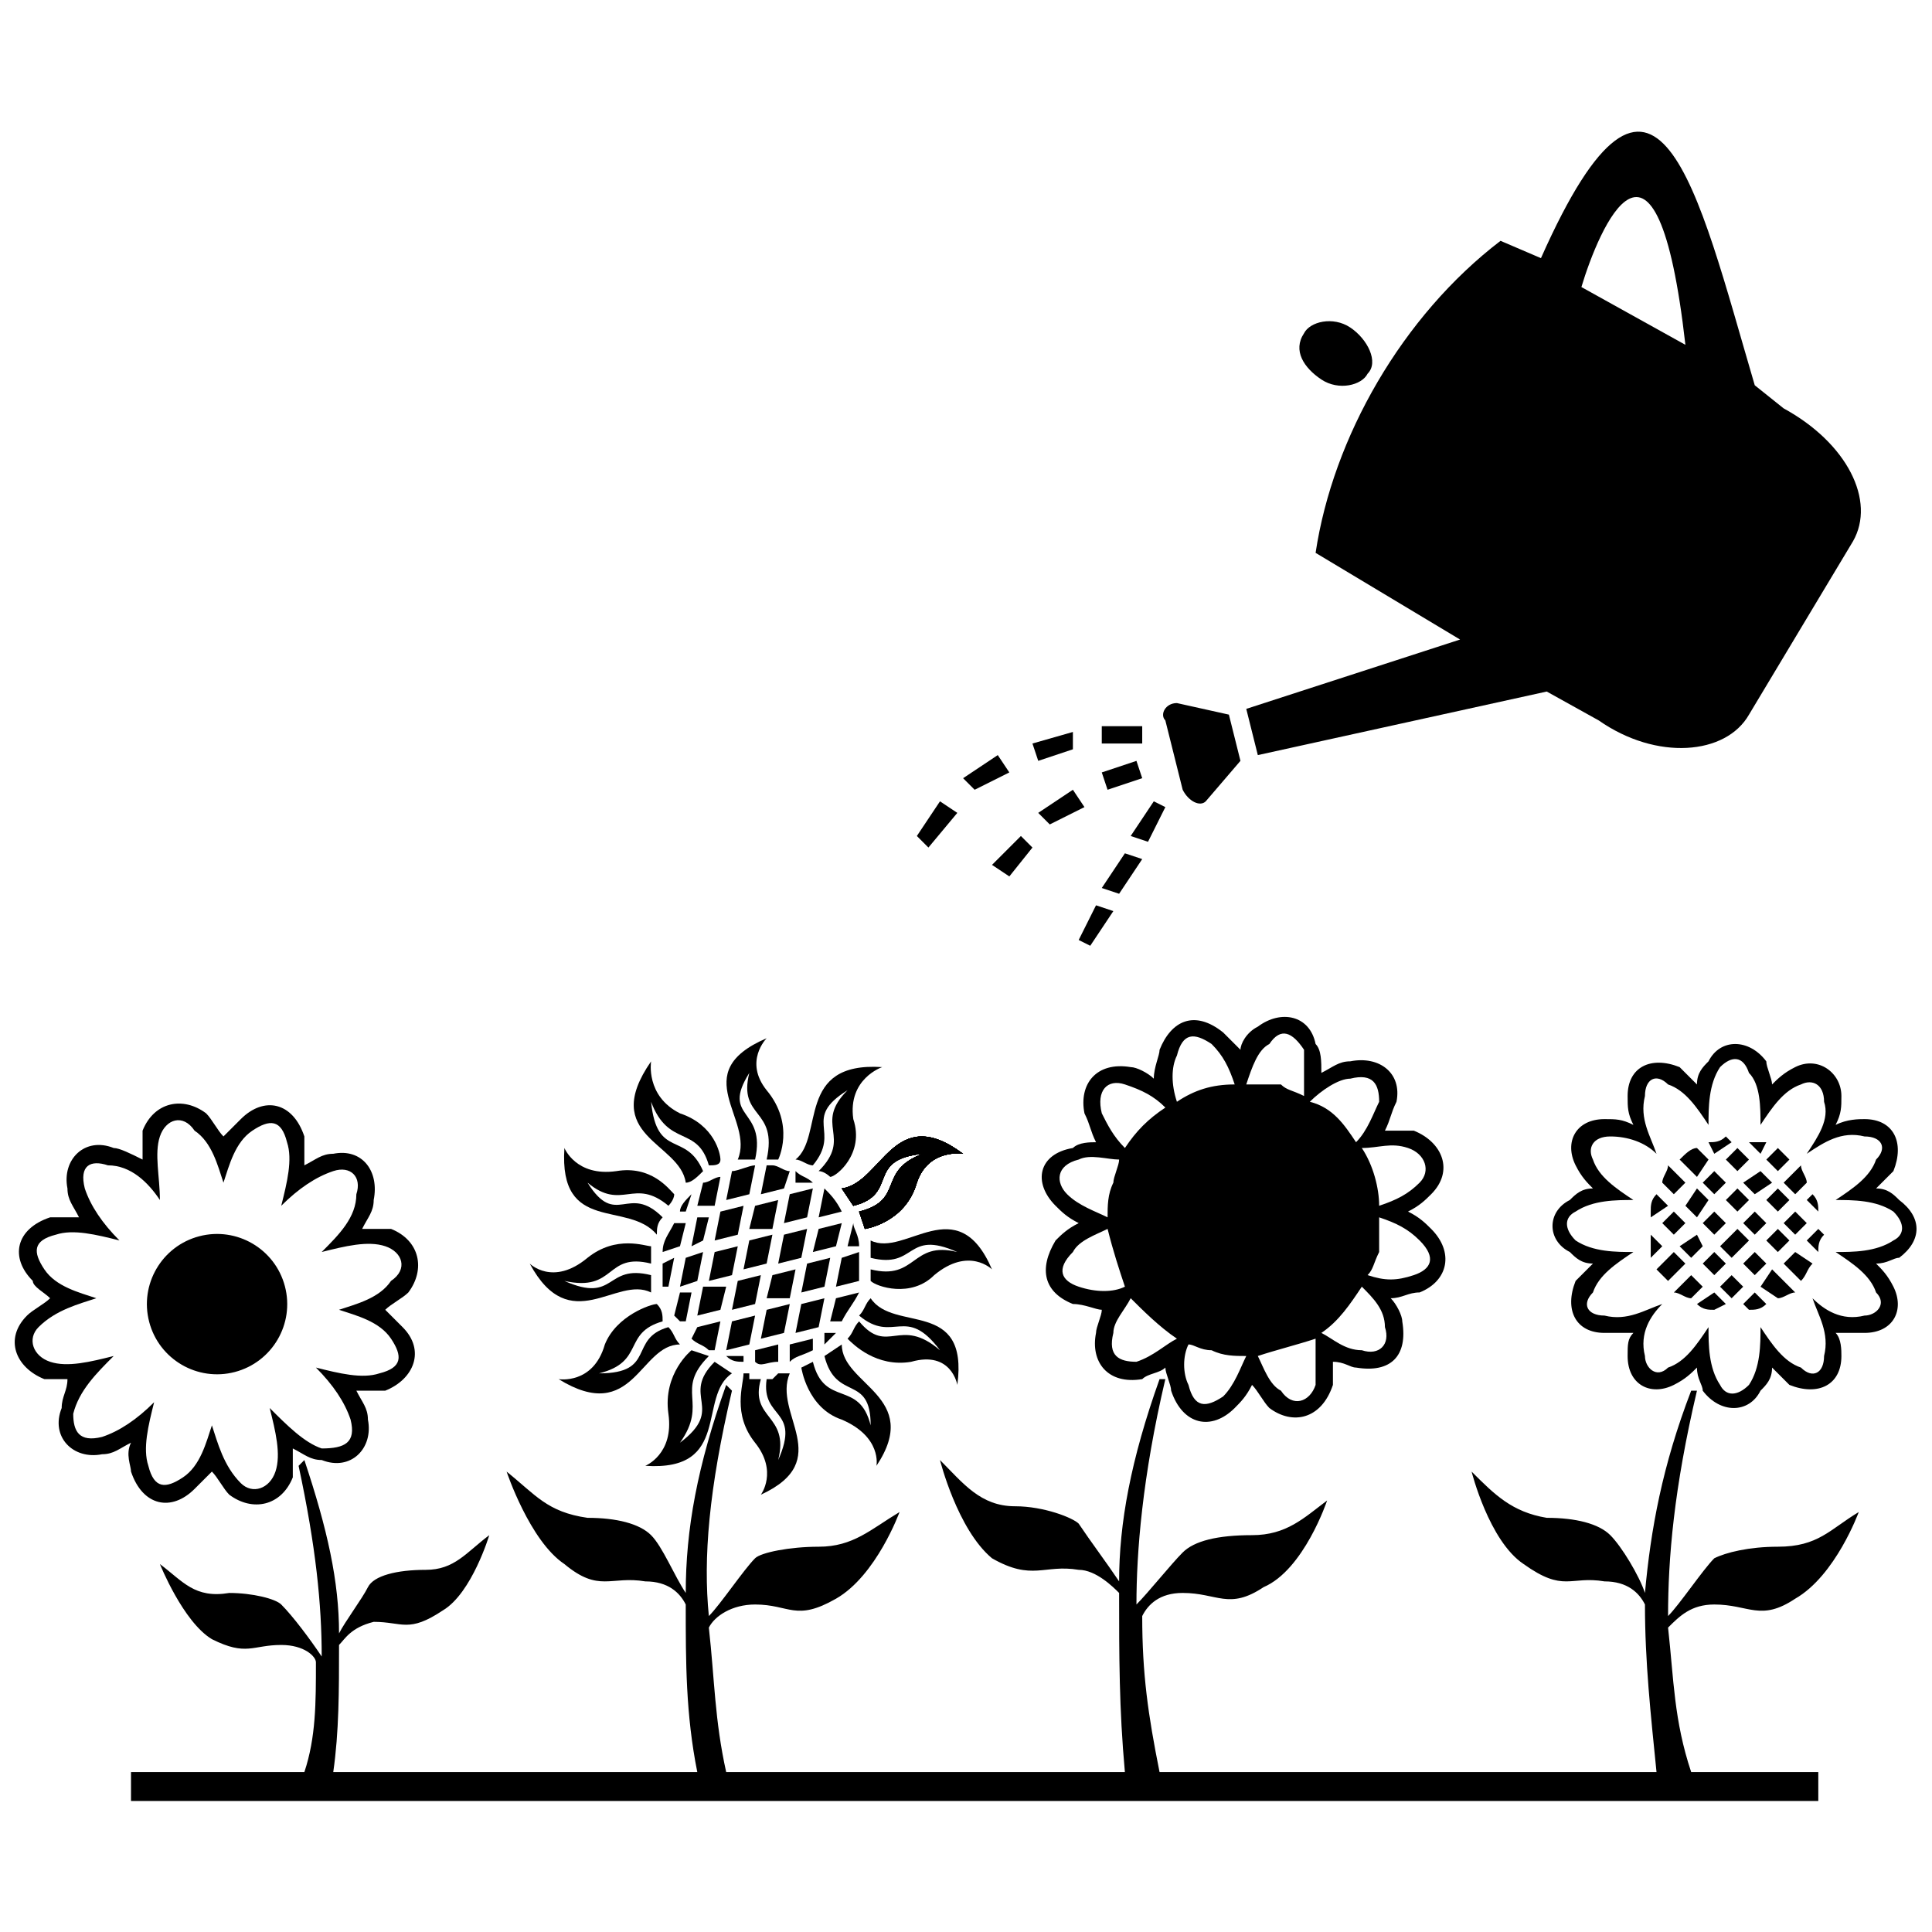 <?xml version="1.0" encoding="UTF-8"?>
<!-- Uploaded to: SVG Repo, www.svgrepo.com, Generator: SVG Repo Mixer Tools -->
<svg width="800px" height="800px" version="1.1" viewBox="144 144 512 512" xmlns="http://www.w3.org/2000/svg">
 <defs>
  <clipPath id="b">
   <path d="m148.09 436h106.91v107h-106.91z"/>
  </clipPath>
  <clipPath id="a">
   <path d="m555 420h96.902v98h-96.902z"/>
  </clipPath>
 </defs>
 <path d="m362.48 500.3 3.062-3.062h-3.062z" fill-rule="evenodd"/>
 <path d="m353.29 504.89c1.531-1.531 3.062-1.531 6.125-3.062v-3.062l-6.125 1.531z" fill-rule="evenodd"/>
 <path d="m344.11 504.89c1.531 1.531 3.062 0 6.125 0v-4.594l-6.125 1.531z" fill-rule="evenodd"/>
 <path d="m336.45 503.36c1.531 1.531 3.062 1.531 4.594 1.531v-1.531z" fill-rule="evenodd"/>
 <path d="m364.01 494.18h3.062c1.531-3.062 3.062-4.594 4.594-7.656l-6.125 1.531z" fill-rule="evenodd"/>
 <path d="m354.82 497.24 6.125-1.531 1.531-7.656-6.125 1.531z" fill-rule="evenodd"/>
 <path d="m345.64 498.77 6.125-1.531 1.531-7.656-6.125 1.531z" fill-rule="evenodd"/>
 <path d="m336.45 501.83 6.125-1.531 1.531-7.656-6.125 1.531z" fill-rule="evenodd"/>
 <path d="m327.26 498.77c1.531 1.531 3.062 1.531 4.594 3.062h1.531l1.531-7.656-6.125 1.531z" fill-rule="evenodd"/>
 <path d="m365.54 484.99 6.125-1.531v-1.531-6.125l-4.594 1.531z" fill-rule="evenodd"/>
 <path d="m356.36 486.52 6.125-1.531 1.531-7.656-6.125 1.531z" fill-rule="evenodd"/>
 <path d="m347.17 488.05h6.125l1.531-7.656-6.125 1.531z" fill-rule="evenodd"/>
 <path d="m337.98 491.11 6.125-1.531 1.531-7.656-6.125 1.531z" fill-rule="evenodd"/>
 <path d="m328.79 492.64 6.125-1.531 1.531-6.125h-6.125z" fill-rule="evenodd"/>
 <path d="m322.67 492.64 1.531 1.531h1.531l1.531-7.656h-3.062z" fill-rule="evenodd"/>
 <path d="m368.61 474.27h3.062c0-3.062-1.531-4.594-1.531-6.125z" fill-rule="evenodd"/>
 <path d="m359.42 475.8 6.125-1.531 1.531-6.125-6.125 1.531z" fill-rule="evenodd"/>
 <path d="m350.23 478.86 6.125-1.531 1.531-7.656-6.125 1.531z" fill-rule="evenodd"/>
 <path d="m341.04 480.39 6.125-1.531 1.531-7.656-6.125 1.531z" fill-rule="evenodd"/>
 <path d="m331.86 483.46 6.125-1.531 1.531-7.656-6.125 1.531z" fill-rule="evenodd"/>
 <path d="m324.2 484.99 4.594-1.531 1.531-7.656-4.594 1.531z" fill-rule="evenodd"/>
 <path d="m319.6 478.86v6.125h1.531l1.531-7.656z" fill-rule="evenodd"/>
 <path d="m360.95 466.61 6.125-1.531c-1.531-3.062-3.062-4.594-4.594-6.125z" fill-rule="evenodd"/>
 <path d="m351.76 468.14 6.125-1.531 1.531-7.66-6.125 1.531z" fill-rule="evenodd"/>
 <path d="m342.57 469.68h6.125l1.531-7.656-6.125 1.531z" fill-rule="evenodd"/>
 <path d="m333.39 472.74 6.125-1.531 1.531-7.656-6.125 1.531z" fill-rule="evenodd"/>
 <path d="m327.26 474.27 3.062-1.531 1.531-6.125h-3.062z" fill-rule="evenodd"/>
 <path d="m322.67 468.14c-1.531 3.062-3.062 4.594-3.062 7.656l4.594-1.531 1.531-6.125z" fill-rule="evenodd"/>
 <path d="m327.26 460.48c-1.531 1.531-3.062 3.062-3.062 4.594h1.531z" fill-rule="evenodd"/>
 <path d="m354.82 457.42h4.594c-1.531-1.531-3.062-1.531-4.594-3.062z" fill-rule="evenodd"/>
 <path d="m334.92 455.89c-1.531 0-3.062 1.531-4.594 1.531l-1.531 6.125h4.594z" fill-rule="evenodd"/>
 <path d="m344.11 452.83c-1.531 0-4.594 1.531-6.125 1.531l-1.531 7.656 6.125-1.531z" fill-rule="evenodd"/>
 <path d="m348.7 452.83h-1.531l-1.531 7.656 6.125-1.531 1.531-4.594c-1.531 0-3.062-1.531-4.594-1.531z" fill-rule="evenodd"/>
 <path d="m373.2 469.68s10.719-1.531 13.781-12.25c3.062-9.188 12.25-7.656 12.25-7.656-18.375-13.781-21.438 7.656-32.156 9.188l3.062 4.594c12.25-3.062 3.062-12.25 18.375-13.781-12.25 4.594-4.594 12.25-16.844 15.312z" fill-rule="evenodd"/>
 <path d="m373.2 469.68s10.719-1.531 13.781-12.25c3.062-9.188 12.25-7.656 12.25-7.656-18.375-13.781-21.438 7.656-32.156 9.188l3.062 4.594c12.25-3.062 3.062-12.25 18.375-13.781-12.25 4.594-4.594 12.25-16.844 15.312z" fill-rule="evenodd"/>
 <path d="m373.2 469.68s10.719-1.531 13.781-12.25c3.062-9.188 12.25-7.656 12.25-7.656-18.375-13.781-21.438 7.656-32.156 9.188l3.062 4.594c12.25-3.062 3.062-12.25 18.375-13.781-12.25 4.594-4.594 12.25-16.844 15.312z" fill-rule="evenodd"/>
 <path d="m373.2 469.68s10.719-1.531 13.781-12.25c3.062-9.188 12.25-7.656 12.25-7.656-18.375-13.781-21.438 7.656-32.156 9.188l3.062 4.594c12.25-3.062 3.062-12.25 18.375-13.781-12.25 4.594-4.594 12.25-16.844 15.312z" fill-rule="evenodd"/>
 <path d="m373.2 469.68s10.719-1.531 13.781-12.25c3.062-9.188 12.25-7.656 12.25-7.656-18.375-13.781-21.438 7.656-32.156 9.188l3.062 4.594c12.25-3.062 3.062-12.25 18.375-13.781-12.25 4.594-4.594 12.25-16.844 15.312z" fill-rule="evenodd"/>
 <path d="m373.2 469.68s10.719-1.531 13.781-12.25c3.062-9.188 12.25-7.656 12.25-7.656-18.375-13.781-21.438 7.656-32.156 9.188l3.062 4.594c12.25-3.062 3.062-12.25 18.375-13.781-12.25 4.594-4.594 12.25-16.844 15.312z" fill-rule="evenodd"/>
 <path d="m373.2 469.68s10.719-1.531 13.781-12.25c3.062-9.188 12.25-7.656 12.25-7.656-18.375-13.781-21.438 7.656-32.156 9.188l3.062 4.594c12.25-3.062 3.062-12.25 18.375-13.781-12.25 4.594-4.594 12.25-16.844 15.312z" fill-rule="evenodd"/>
 <path d="m327.26 501.83s-7.656 6.125-6.125 16.844-6.125 13.781-6.125 13.781c22.969 1.531 13.781-18.375 22.969-24.5l-4.594-3.062c-9.188 9.188 3.062 12.25-9.188 21.438 7.656-10.719-1.531-13.781 7.656-22.969z" fill-rule="evenodd"/>
 <path d="m350.23 451.3s4.594-9.188-3.062-18.375c-6.125-7.656 0-13.781 0-13.781-21.438 9.188-3.062 21.438-7.656 32.156h4.594c3.062-13.781-9.188-10.719-1.531-22.969-3.062 12.25 7.656 9.188 4.594 22.969z" fill-rule="evenodd"/>
 <path d="m356.36 506.43s1.531 10.719 10.719 13.781c10.719 4.594 9.188 12.25 9.188 12.25 12.25-18.375-9.188-21.438-9.188-32.156l-4.594 3.062c3.062 12.25 12.25 4.594 12.25 18.375-3.062-12.25-12.25-4.594-15.312-16.844z" fill-rule="evenodd"/>
 <path d="m322.67 460.48c-1.531-1.531-6.125-7.656-15.312-6.125-10.719 1.531-13.781-6.125-13.781-6.125-1.531 22.969 16.844 13.781 24.5 22.969 0-1.531 0-3.062 1.531-4.594-9.188-9.188-12.25 3.062-19.906-9.188 9.188 7.656 12.25-1.531 21.438 6.125 0 0 1.531-1.531 1.531-3.062z" fill-rule="evenodd"/>
 <path d="m374.73 483.46c1.531 1.531 10.719 4.594 16.844-1.531 9.188-7.656 15.312-1.531 15.312-1.531-9.188-21.438-22.969-3.062-32.156-7.656v4.594c12.25 3.062 9.188-7.656 22.969-1.531-12.25-3.062-10.719 7.656-22.969 4.594v3.062z" fill-rule="evenodd"/>
 <path d="m318.07 489.58c-1.531 0-10.719 3.062-13.781 10.719-3.062 10.719-12.25 9.188-12.25 9.188 19.906 12.25 21.438-9.188 32.156-9.188-1.531-1.531-1.531-3.062-3.062-4.594-10.719 3.062-3.062 12.25-18.375 12.25 12.25-3.062 6.125-10.719 16.844-13.781 0-1.531 0-3.062-1.531-4.594z" fill-rule="evenodd"/>
 <path d="m364.01 455.89c1.531 0 9.188-6.125 6.125-15.312-1.531-10.719 7.656-13.781 7.656-13.781-22.969-1.531-15.312 18.375-22.969 24.5 1.531 0 3.062 1.531 4.594 1.531 7.656-9.188-3.062-12.25 9.188-19.906-9.188 9.188 1.531 12.25-7.656 21.438 1.531 0 3.062 1.531 3.062 1.531z" fill-rule="evenodd"/>
 <path d="m341.04 507.96c0 3.062-3.062 10.719 3.062 18.375s1.531 13.781 1.531 13.781c19.906-9.188 3.062-21.438 7.656-32.156h-1.531-1.531l-1.531 1.531h-1.531c-1.531 10.719 9.188 7.656 3.062 21.438 3.062-12.25-7.656-10.719-4.594-21.438h-1.531-1.531v-1.531z" fill-rule="evenodd"/>
 <path d="m334.92 451.3c0-1.531-1.531-9.188-10.719-12.25-9.188-4.594-7.656-13.781-7.656-13.781-13.781 19.906 7.656 21.438 9.188 32.156 1.531 0 3.062-1.531 4.594-3.062-4.594-10.719-12.25-3.062-13.781-18.375 4.594 12.25 12.25 6.125 15.312 16.844 1.531 0 3.062 0 3.062-1.531z" fill-rule="evenodd"/>
 <path d="m368.61 498.77c1.531 1.531 7.656 7.656 16.844 6.125 10.719-3.062 12.25 6.125 12.25 6.125 3.062-22.969-16.844-13.781-22.969-22.969-1.531 1.531-1.531 3.062-3.062 4.594 9.188 7.656 12.25-3.062 21.438 9.188-10.719-9.188-13.781 1.531-21.438-7.656-1.531 1.531-1.531 3.062-3.062 4.594z" fill-rule="evenodd"/>
 <path d="m316.54 474.27c-1.531 0-9.188-3.062-16.844 3.062-9.188 7.656-15.312 1.531-15.312 1.531 10.719 19.906 22.969 3.062 32.156 7.656v-4.594c-12.25-3.062-9.188 7.656-22.969 1.531 13.781 3.062 10.719-7.656 22.969-4.594v-3.062-1.531z" fill-rule="evenodd"/>
 <g clip-path="url(#b)">
  <path d="m203.22 445.17c-1.531-1.531-3.062-4.594-4.594-6.125-6.125-4.594-13.781-3.062-16.844 4.594v7.656c-3.062-1.531-6.125-3.062-7.656-3.062-7.656-3.062-13.781 3.062-12.25 10.719 0 3.062 1.531 4.594 3.062 7.656h-7.656c-9.188 3.062-10.719 10.719-4.594 16.844 0 1.531 3.062 3.062 4.594 4.594-1.531 1.531-4.594 3.062-6.125 4.594-6.125 6.125-3.062 13.781 4.594 16.844h6.125c0 3.062-1.531 4.594-1.531 7.656-3.062 7.656 3.062 13.781 10.719 12.25 3.062 0 4.594-1.531 7.656-3.062-1.531 3.062 0 6.125 0 7.656 3.062 9.188 10.719 10.719 16.844 4.594l4.594-4.594c1.531 1.531 3.062 4.594 4.594 6.125 6.125 4.594 13.781 3.062 16.844-4.594v-7.656c3.062 1.531 4.594 3.062 7.656 3.062 7.656 3.062 13.781-3.062 12.25-10.719 0-3.062-1.531-4.594-3.062-7.656h7.656c7.656-3.062 10.719-10.719 4.594-16.844l-4.594-4.594c1.531-1.531 4.594-3.062 6.125-4.594 4.594-6.125 3.062-13.781-4.594-16.844h-7.656c1.531-3.062 3.062-4.594 3.062-7.656 1.531-7.656-3.062-13.781-10.719-12.25-3.062 0-4.594 1.531-7.656 3.062v-7.656c-3.062-9.188-10.719-10.719-16.844-4.594l-4.594 4.594zm15.312 18.375c4.594-4.594 9.188-7.656 13.781-9.188s7.656 1.531 6.125 6.125c0 6.125-4.594 10.719-9.188 15.312 6.125-1.531 12.25-3.062 16.844-1.531s6.125 6.125 1.531 9.188c-3.062 4.594-9.188 6.125-13.781 7.656 4.594 1.531 10.719 3.062 13.781 7.656s3.062 7.656-3.062 9.188c-4.594 1.531-10.719 0-16.844-1.531 4.594 4.594 7.656 9.188 9.188 13.781 1.531 6.125-1.531 7.656-7.656 7.656-4.594-1.531-9.188-6.125-13.781-10.719 1.531 6.125 3.062 12.25 1.531 16.844s-6.125 6.125-9.188 3.062c-4.594-4.594-6.125-10.719-7.656-15.312-1.531 4.594-3.062 10.719-7.656 13.781s-7.656 3.062-9.188-3.062c-1.531-4.594 0-10.719 1.531-16.844-4.594 4.594-9.188 7.656-13.781 9.188-6.125 1.531-7.656-1.531-7.656-6.125 1.531-6.125 6.125-10.719 10.719-15.312-6.125 1.531-12.25 3.062-16.844 1.531s-6.125-6.125-3.062-9.188c4.594-4.594 10.719-6.125 15.312-7.656-4.594-1.531-10.719-3.062-13.781-7.656s-3.062-7.656 3.062-9.188c4.594-1.531 10.719 0 16.844 1.531-4.594-4.594-7.656-9.188-9.188-13.781-1.531-6.125 1.531-7.656 6.125-6.125 6.125 0 10.719 4.594 13.781 9.188 0-6.125-1.531-12.25 0-16.844s6.125-6.125 9.188-1.531c4.594 3.062 6.125 9.188 7.656 13.781 1.531-4.594 3.062-10.719 7.656-13.781s7.656-3.062 9.188 3.062c1.531 4.594 0 10.719-1.531 16.844z"/>
 </g>
 <path d="m183.54 494.33c2.606 9.93 12.773 15.867 22.703 13.262 9.934-2.609 15.871-12.773 13.262-22.707-2.609-9.93-12.773-15.867-22.707-13.262-9.93 2.609-15.867 12.773-13.258 22.707" fill-rule="evenodd"/>
 <path d="m472.74 422.2c0-1.531 1.531-4.594 4.594-6.125 6.125-4.594 13.781-3.062 15.312 4.594 1.531 1.531 1.531 4.594 1.531 7.656 3.062-1.531 4.594-3.062 7.656-3.062 7.656-1.531 13.781 3.062 12.25 10.719-1.531 3.062-1.531 4.594-3.062 7.656h7.656c7.656 3.062 10.719 10.719 4.594 16.844-1.531 1.531-3.062 3.062-6.125 4.594 3.062 1.531 4.594 3.062 6.125 4.594 6.125 6.125 4.594 13.781-3.062 16.844-3.062 0-4.594 1.531-7.656 1.531 1.531 1.531 3.062 4.594 3.062 6.125 1.531 9.188-3.062 13.781-12.25 12.25-1.531 0-3.062-1.531-6.125-1.531v6.125c-3.062 9.188-10.719 10.719-16.844 6.125-1.531-1.531-3.062-4.594-4.594-6.125-1.531 3.062-3.062 4.594-4.594 6.125-6.125 6.125-13.781 4.594-16.844-4.594 0-1.531-1.531-4.594-1.531-6.125-1.531 1.531-4.594 1.531-6.125 3.062-9.188 1.531-13.781-4.594-12.25-12.25 0-1.531 1.531-4.594 1.531-6.125-1.531 0-4.594-1.531-7.656-1.531-7.656-3.062-9.188-9.188-4.594-16.844 1.531-1.531 3.062-3.062 6.125-4.594-3.062-1.531-4.594-3.062-6.125-4.594-6.125-6.125-4.594-13.781 4.594-15.312 1.531-1.531 4.594-1.531 6.125-1.531-1.531-3.062-1.531-4.594-3.062-7.656-1.531-7.656 3.062-13.781 12.25-12.25 1.531 0 4.594 1.531 6.125 3.062 0-3.062 1.531-6.125 1.531-7.656 3.062-7.656 9.188-10.719 16.844-4.594l4.594 4.594zm10.719 9.188c1.531 1.531 3.062 1.531 6.125 3.062v-12.25c-3.062-4.594-6.125-6.125-9.188-1.531-3.062 1.531-4.594 6.125-6.125 10.719h9.188zm7.656 4.594c6.125 1.531 9.188 6.125 12.25 10.719 3.062-3.062 4.594-7.656 6.125-10.719 0-4.594-1.531-7.656-7.656-6.125-3.062 0-7.656 3.062-10.719 6.125zm13.781 12.25c3.062 4.594 4.594 10.719 4.594 15.312 4.594-1.531 7.656-3.062 10.719-6.125s1.531-7.656-3.062-9.188-7.656 0-12.25 0zm4.594 18.375v9.188c-1.531 3.062-1.531 4.594-3.062 6.125 4.594 1.531 7.656 1.531 12.25 0s6.125-4.594 1.531-9.188c-3.062-3.062-6.125-4.594-10.719-6.125zm-4.594 18.375c-3.062 4.594-6.125 9.188-10.719 12.25 3.062 1.531 6.125 4.594 10.719 4.594 4.594 1.531 7.656-1.531 6.125-6.125 0-4.594-3.062-7.656-6.125-10.719zm-12.25 13.781c-4.594 1.531-10.719 3.062-15.312 4.594 1.531 3.062 3.062 7.656 6.125 9.188 3.062 4.594 7.656 3.062 9.188-1.531v-12.25zm-18.375 4.594c-3.062 0-6.125 0-9.188-1.531-3.062 0-4.594-1.531-6.125-1.531-1.531 3.062-1.531 7.656 0 10.719 1.531 6.125 4.594 6.125 9.188 3.062 3.062-3.062 4.594-7.656 6.125-10.719zm-18.375-4.594c-4.594-3.062-9.188-7.656-12.25-10.719-1.531 3.062-4.594 6.125-4.594 9.188-1.531 6.125 1.531 7.656 6.125 7.656 4.594-1.531 7.656-4.594 10.719-6.125zm-13.781-13.781c-1.531-4.594-3.062-9.188-4.594-15.312-3.062 1.531-7.656 3.062-9.188 6.125-4.594 4.594-3.062 7.656 1.531 9.188s9.188 1.531 12.25 0zm-4.594-18.375c0-3.062 0-6.125 1.531-9.188 0-1.531 1.531-4.594 1.531-6.125-3.062 0-7.656-1.531-10.719 0-6.125 1.531-6.125 6.125-3.062 9.188s7.656 4.594 10.719 6.125zm4.594-18.375c3.062-4.594 6.125-7.656 10.719-10.719-3.062-3.062-6.125-4.594-10.719-6.125s-7.656 1.531-6.125 7.656c1.531 3.062 3.062 6.125 6.125 9.188zm13.781-12.25c4.594-3.062 9.188-4.594 15.312-4.594-1.531-4.594-3.062-7.656-6.125-10.719-4.594-3.062-7.656-3.062-9.188 3.062-1.531 3.062-1.531 7.656 0 12.25z"/>
 <path d="m612.09 489.58c-1.531 1.531-3.062 1.531-4.594 1.531l-1.531-1.531 3.062-3.062z" fill-rule="evenodd"/>
 <path d="m619.75 486.52c-1.531 0-3.062 1.531-4.594 1.531l-4.594-3.062 3.062-4.594z" fill-rule="evenodd"/>
 <path d="m624.34 478.86c-1.531 1.531-1.531 3.062-3.062 4.594l-4.594-4.594 3.062-3.062z" fill-rule="evenodd"/>
 <path d="m627.4 471.21c-1.531 1.531-1.531 3.062-1.531 4.594l-3.062-3.062 3.062-3.062z" fill-rule="evenodd"/>
 <path d="m601.37 489.58-3.062 1.531c-1.531 0-3.062 0-4.594-1.531l4.594-3.062z" fill-rule="evenodd"/>
 <path d="m605.96 484.99-3.062 3.062-3.066-3.062 3.066-3.062z" fill-rule="evenodd"/>
 <path d="m612.09 478.86-3.062 3.062-3.062-3.062 3.062-3.062z" fill-rule="evenodd"/>
 <path d="m618.21 472.74-3.062 3.062-3.062-3.062 3.062-3.062z" fill-rule="evenodd"/>
 <path d="m622.81 468.14-3.062 3.062-3.062-3.062 3.062-3.062z" fill-rule="evenodd"/>
 <path d="m624.34 460.48c1.531 1.531 1.531 3.062 1.531 4.594l-3.062-3.062z" fill-rule="evenodd"/>
 <path d="m596.77 446.7c1.531 0 3.062 0 4.594-1.531l1.531 1.531-4.594 3.062z" fill-rule="evenodd"/>
 <path d="m589.12 451.3c1.531-1.531 3.062-3.062 4.594-3.062l3.062 3.062-3.062 4.594z" fill-rule="evenodd"/>
 <path d="m584.52 457.42c0-1.531 1.531-3.062 1.531-4.594l4.594 4.594-3.062 3.062z" fill-rule="evenodd"/>
 <path d="m581.46 465.08c0-1.531 0-3.062 1.531-4.594l3.062 3.062-4.594 3.062z" fill-rule="evenodd"/>
 <path d="m607.5 446.7h4.594l-1.531 3.062z" fill-rule="evenodd"/>
 <path d="m601.37 451.3 3.062-3.062 3.062 3.062-3.062 3.062z" fill-rule="evenodd"/>
 <path d="m595.24 457.42 3.062-3.062 3.066 3.062-3.066 3.062z" fill-rule="evenodd"/>
 <path d="m590.65 463.55 3.062-4.598 3.062 3.066-3.062 4.594z" fill-rule="evenodd"/>
 <path d="m584.52 468.14 3.062-3.062 3.062 3.062-3.062 3.062z" fill-rule="evenodd"/>
 <path d="m581.46 477.33v-4.594-1.531l3.062 3.062z" fill-rule="evenodd"/>
 <path d="m612.09 451.3 3.062-3.062 3.062 3.062-3.062 3.062z" fill-rule="evenodd"/>
 <path d="m605.96 457.42 4.594-3.062 3.062 3.062-4.594 3.062z" fill-rule="evenodd"/>
 <path d="m601.37 462.02 3.062-3.066 3.062 3.066-3.062 3.062z" fill-rule="evenodd"/>
 <path d="m595.24 468.14 3.062-3.062 3.066 3.062-3.066 3.062z" fill-rule="evenodd"/>
 <path d="m589.12 474.27 4.594-3.062 1.531 3.062-3.062 3.062z" fill-rule="evenodd"/>
 <path d="m586.05 483.46-3.062-3.062 4.594-4.594 3.062 3.062z" fill-rule="evenodd"/>
 <path d="m595.24 484.99-3.062 3.062c-1.531 0-3.062-1.531-4.594-1.531l4.594-4.594z" fill-rule="evenodd"/>
 <path d="m601.37 478.86-3.066 3.062-3.062-3.062 3.062-3.062z" fill-rule="evenodd"/>
 <path d="m607.5 472.74-4.594 4.594-3.066-3.062 4.598-4.594z" fill-rule="evenodd"/>
 <path d="m612.09 468.14-3.062 3.062-3.062-3.062 3.062-3.062z" fill-rule="evenodd"/>
 <path d="m618.21 462.02-3.062 3.062-3.062-3.062 3.062-3.066z" fill-rule="evenodd"/>
 <path d="m621.28 452.83c0 1.531 1.531 3.062 1.531 4.594l-3.062 3.062-3.062-3.062z" fill-rule="evenodd"/>
 <g clip-path="url(#a)">
  <path d="m593.71 431.39c0-3.062 1.531-4.594 3.062-6.125 3.062-6.125 10.719-6.125 15.312 0 0 1.531 1.531 4.594 1.531 6.125 1.531-1.531 3.062-3.062 6.125-4.594 6.125-3.062 12.25 1.531 12.25 7.656 0 3.062 0 4.594-1.531 7.656 3.062-1.531 6.125-1.531 7.656-1.531 7.656 0 10.719 6.125 7.656 13.781l-4.594 4.594c3.062 0 4.594 1.531 6.125 3.062 6.125 4.594 6.125 10.719 0 15.312-1.531 0-3.062 1.531-6.125 1.531 1.531 1.531 3.062 3.062 4.594 6.125 3.062 6.125 0 12.25-7.656 12.25h-7.656c1.531 1.531 1.531 4.594 1.531 6.125 0 7.656-6.125 10.719-13.781 7.656l-4.594-4.594c0 3.062-1.531 4.594-3.062 6.125-3.062 6.125-10.719 6.125-15.312 0 0-1.531-1.531-3.062-1.531-6.125-1.531 1.531-3.062 3.062-6.125 4.594-6.125 3.062-12.25 0-12.25-7.656 0-3.062 0-4.594 1.531-6.125h-7.656c-7.656 0-10.719-6.125-7.656-13.781l4.594-4.594c-3.062 0-4.594-1.531-6.125-3.062-6.125-3.062-6.125-10.719 0-13.781 1.531-1.531 3.062-3.062 6.125-3.062-1.531-1.531-3.062-3.062-4.594-6.125-3.062-6.125 0-12.25 7.656-12.25 3.062 0 4.594 0 7.656 1.531-1.531-3.062-1.531-4.594-1.531-7.656 0-7.656 6.125-10.719 13.781-7.656l4.594 4.594zm-10.719 18.375c-3.062-3.062-7.656-4.594-12.25-4.594s-6.125 3.062-4.594 6.125c1.531 4.594 6.125 7.656 10.719 10.719-4.594 0-10.719 0-15.312 3.062-3.062 1.531-3.062 4.594 0 7.656 4.594 3.062 10.719 3.062 15.312 3.062-4.594 3.062-9.188 6.125-10.719 10.719-3.062 3.062-1.531 6.125 3.062 6.125 6.125 1.531 10.719-1.531 15.312-3.062-3.062 3.062-6.125 7.656-4.594 13.781 0 3.062 3.062 6.125 6.125 3.062 4.594-1.531 7.656-6.125 10.719-10.719 0 4.594 0 10.719 3.062 15.312 1.531 3.062 4.594 3.062 7.656 0 3.062-4.594 3.062-10.719 3.062-15.312 3.062 4.594 6.125 9.188 10.719 10.719 3.062 3.062 6.125 1.531 6.125-3.062 1.531-6.125-1.531-10.719-3.062-15.312 3.062 3.062 7.656 6.125 13.781 4.594 3.062 0 6.125-3.062 3.062-6.125-1.531-4.594-6.125-7.656-10.719-10.719 4.594 0 10.719 0 15.312-3.062 3.062-1.531 3.062-4.594 0-7.656-4.594-3.062-10.719-3.062-15.312-3.062 4.594-3.062 9.188-6.125 10.719-10.719 3.062-3.062 1.531-6.125-3.062-6.125-6.125-1.531-10.719 1.531-15.312 4.594 3.062-4.594 6.125-9.188 4.594-13.781 0-4.594-3.062-6.125-6.125-4.594-4.594 1.531-7.656 6.125-10.719 10.719 0-4.594 0-10.719-3.062-13.781-1.531-4.594-4.594-4.594-7.656-1.531-3.062 4.594-3.062 10.719-3.062 15.312-3.062-4.594-6.125-9.188-10.719-10.719-3.062-3.062-6.125-1.531-6.125 3.062-1.531 6.125 1.531 10.719 3.062 15.312z"/>
 </g>
 <path d="m178.72 613.62h45.941c3.062-9.188 3.062-18.375 3.062-29.094 0-1.531-3.062-4.594-9.188-4.594-7.656 0-9.188 3.062-18.375-1.531-7.656-4.594-13.781-19.906-13.781-19.906 6.125 4.594 9.188 9.188 18.375 7.656 6.125 0 12.25 1.531 13.781 3.062 3.062 3.062 7.656 9.188 10.719 13.781 0-13.781-1.531-29.094-6.125-50.535l1.531-1.531c6.125 18.375 9.188 32.156 9.188 45.941 1.531-3.062 6.125-9.188 7.656-12.25s7.656-4.594 15.312-4.594 10.719-4.594 16.844-9.188c0 0-4.594 15.312-12.25 19.906-9.188 6.125-10.719 3.062-18.375 3.062-6.125 1.531-7.656 4.594-9.188 6.125 0 12.25 0 22.969-1.531 33.688h96.473c-3.062-15.312-3.062-29.094-3.062-44.41-1.531-3.062-4.594-6.125-10.719-6.125-9.188-1.531-12.25 3.062-21.438-4.594-9.188-6.125-15.312-24.5-15.312-24.5 7.656 6.125 10.719 10.719 21.438 12.25 7.656 0 13.781 1.531 16.844 4.594s6.125 10.719 9.188 15.312c0-16.844 3.062-33.688 10.719-55.129l1.531 1.531c-6.125 26.031-7.656 44.41-6.125 59.723 3.062-3.062 9.188-12.25 12.25-15.312 1.531-1.531 9.188-3.062 16.844-3.062 9.188 0 13.781-4.594 21.438-9.188 0 0-6.125 16.844-16.844 22.969s-12.25 1.531-21.438 1.531c-6.125 0-10.719 3.062-12.25 6.125 1.531 13.781 1.531 24.5 4.594 38.285h105.66c-1.531-16.844-1.531-30.625-1.531-47.473-1.531-1.531-6.125-6.125-10.719-6.125-9.188-1.531-12.25 3.062-22.969-3.062-9.188-7.656-13.781-26.031-13.781-26.031 6.125 6.125 10.719 12.25 19.906 12.25 7.656 0 15.312 3.062 16.844 4.594 3.062 4.594 7.656 10.719 10.719 15.312 0-15.312 3.062-32.156 10.719-53.598h1.531c-6.125 26.031-7.656 45.941-7.656 59.723 3.062-3.062 9.188-10.719 12.25-13.781s9.188-4.594 18.375-4.594 13.781-4.594 19.906-9.188c0 0-6.125 18.375-16.844 22.969-9.188 6.125-12.25 1.531-21.438 1.531-6.125 0-9.188 3.062-10.719 6.125 0 15.312 1.531 26.031 4.594 41.348h131.7c-1.531-15.312-3.062-29.094-3.062-44.41-1.531-3.062-4.594-6.125-10.719-6.125-9.188-1.531-10.719 3.062-21.438-4.594-9.188-6.125-13.781-24.5-13.781-24.5 6.125 6.125 10.719 10.719 19.906 12.25 7.656 0 13.781 1.531 16.844 4.594s7.656 10.719 9.188 15.312c1.531-16.844 4.594-33.688 12.25-53.598h1.531c-6.125 26.031-7.656 44.41-7.656 59.723 3.062-3.062 9.188-12.25 12.25-15.312 3.062-1.531 9.188-3.062 16.844-3.062 10.719 0 13.781-4.594 21.438-9.188 0 0-6.125 16.844-16.844 22.969-9.188 6.125-12.25 1.531-21.438 1.531-6.125 0-9.188 3.062-12.25 6.125 1.531 13.781 1.531 24.5 6.125 38.285h33.688v7.656h-447.15z" fill-rule="evenodd"/>
 <path d="m541.65 207.82 10.719 4.594c30.625-68.91 41.348-18.375 56.66 33.688l7.656 6.125c16.844 9.188 24.5 24.5 18.375 35.223l-27.562 45.941c-6.125 10.719-24.5 12.25-39.816 1.531l-13.781-7.656-76.566 16.844-3.062-12.25 56.66-18.375-38.285-22.969c4.594-30.625 22.969-62.785 49.004-82.691zm21.438 12.25 27.562 15.312c-7.656-67.379-22.969-30.625-27.562-15.312z" fill-rule="evenodd"/>
 <path d="m457.42 353.29-4.594-18.375c-1.531-1.531 0-4.594 3.062-4.594l13.781 3.062 3.062 12.25-9.188 10.719c-1.531 1.531-4.594 0-6.125-3.062z" fill-rule="evenodd"/>
 <path d="m489.58 232.32c1.531-3.062 7.656-4.594 12.25-1.531s7.656 9.188 4.594 12.25c-1.531 3.062-7.656 4.594-12.25 1.531s-7.656-7.656-4.594-12.25z" fill-rule="evenodd"/>
 <path d="m446.7 341.04h-10.719v-4.594h10.719z"/>
 <path d="m428.33 342.57-9.188 3.062-1.531-4.594 10.719-3.062z"/>
 <path d="m446.7 350.23-9.188 3.062-1.531-4.594 9.188-3.062z"/>
 <path d="m431.39 357.89-9.188 4.594-3.062-3.062 9.188-6.125z"/>
 <path d="m452.83 357.89-4.594 9.188-4.594-1.531 6.125-9.188z"/>
 <path d="m446.7 371.67-6.125 9.188-4.594-1.531 6.125-9.188z"/>
 <path d="m439.05 385.45-6.125 9.191-3.062-1.531 4.594-9.191z"/>
 <path d="m417.61 368.61-6.125 7.656-4.594-3.062 7.656-7.656z"/>
 <path d="m411.48 348.7-9.188 4.594-3.062-3.062 9.188-6.125z"/>
 <path d="m397.7 359.42-7.66 9.188-3.062-3.062 6.129-9.188z"/>
</svg>